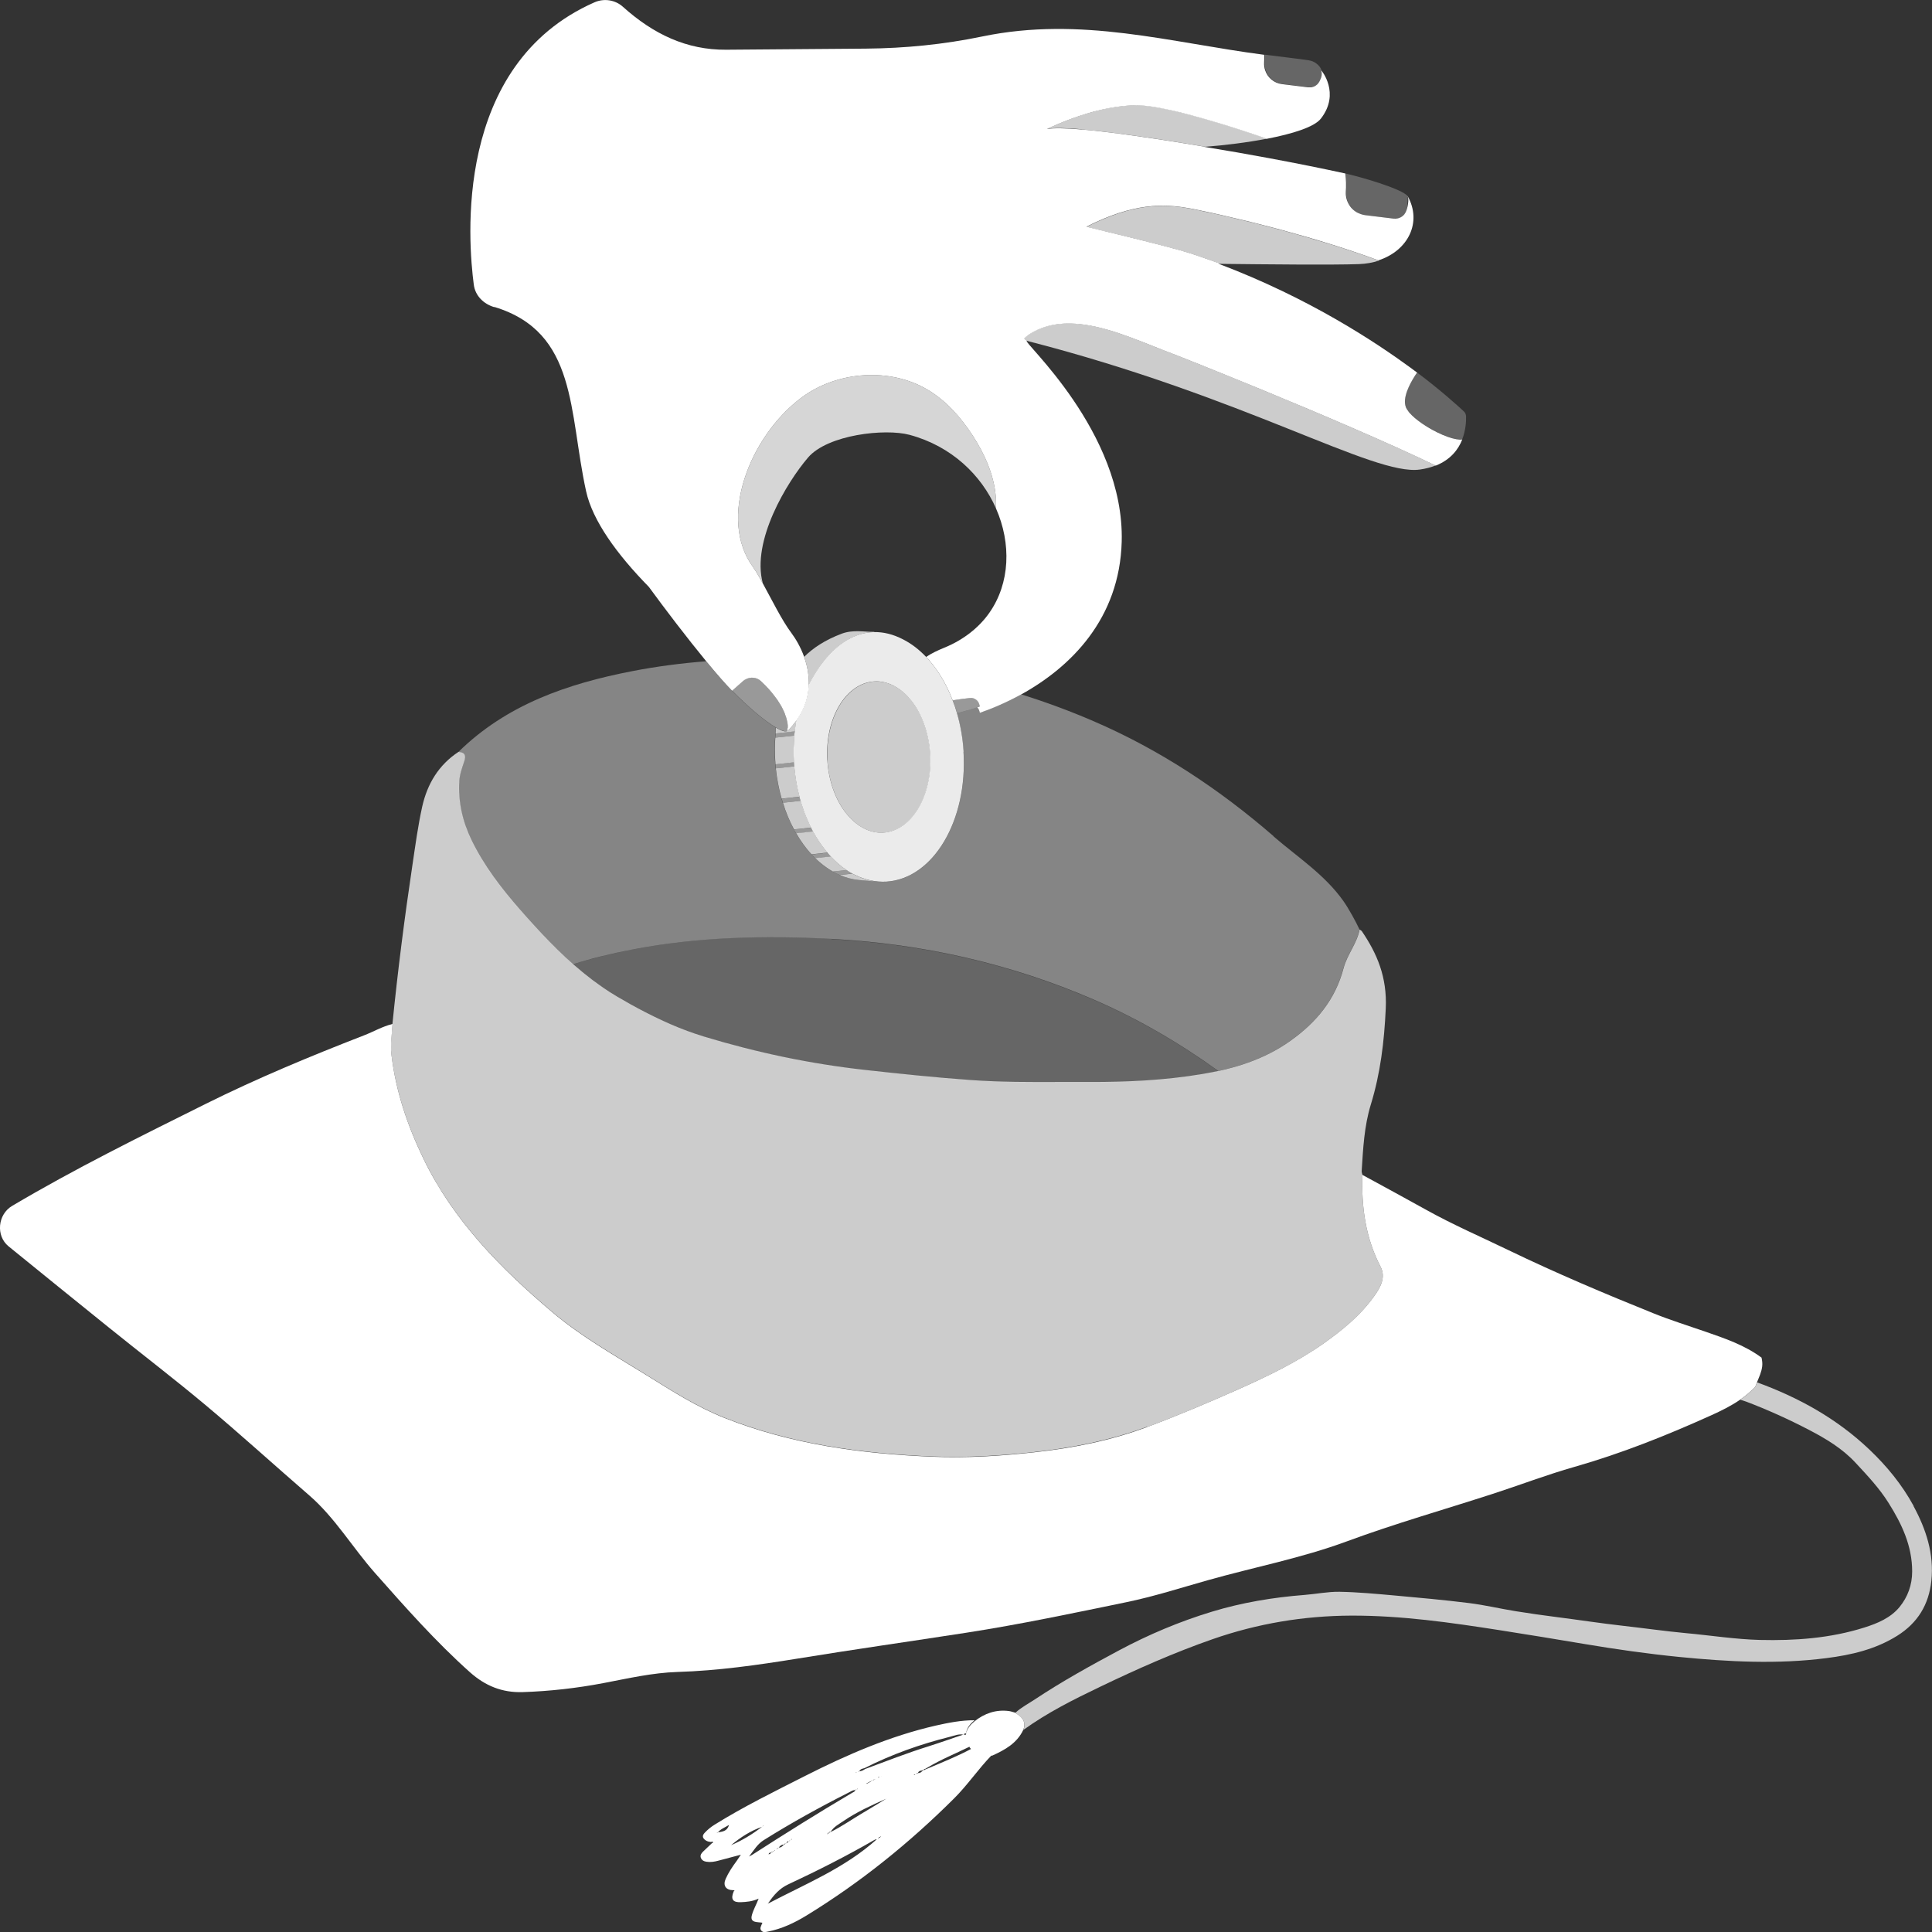 <svg viewBox="0 0 300 300" xmlns="http://www.w3.org/2000/svg"><rect x="0" y="0" width="300" height="300" fill="#333333" stroke="none"/><g fill="#fff"><path d="m 197.78 129.86 c -8.46 -7.33 -17.7 -13.45 -27.96 -17.87 -3.7 -1.6 -7.45 -2.98 -11.25 -4.17 -2.19 1.21 -4.39 2.16 -6.44 2.87 l -.07 -.29 c -.06 -.23 -.18 -.41 -.33 -.57 -1.11 .37 -2.16 .68 -3.14 .91 .54 1.87 .9 3.88 1.03 5.99 .66 10.69 -4.69 19.72 -11.96 20.18 -.85 .05 -1.68 -.02 -2.5 -.2 .27 .06 .54 .11 .81 .14 v .01 l -2.57 -.22 h -.04 l -.08 -.01 c -1 -.1 -1.98 -.36 -2.92 -.77 -.36 -.16 -.72 -.34 -1.07 -.53 -.96 -.54 -1.88 -1.24 -2.73 -2.08 -.19 -.19 -.39 -.38 -.57 -.59 -.87 -.95 -1.67 -2.05 -2.38 -3.27 -.12 -.2 -.23 -.41 -.34 -.61 -.68 -1.27 -1.26 -2.66 -1.73 -4.14 -.07 -.21 -.13 -.42 -.19 -.63 -.42 -1.49 -.73 -3.06 -.9 -4.7 -.02 -.21 -.04 -.43 -.06 -.64 -.01 -.18 -.03 -.36 -.04 -.54 -.08 -1.23 -.07 -2.43 .01 -3.6 .01 -.22 .03 -.44 .05 -.66 .01 -.08 .01 -.4 .05 -.9 -1.69 -.98 -4.25 -3.14 -6.8 -5.72 -1.07 -1.09 -2.48 -2.71 -4.01 -4.57 -3.85 .3 -7.69 .8 -11.51 1.54 -10.01 1.95 -19.47 5.17 -26.99 12.57 .99 .05 1.22 .54 .91 1.46 -.33 .99 -.71 1.97 -.77 3.03 -.21 3.25 .49 6.29 1.91 9.22 1.94 3.98 4.59 7.43 7.48 10.73 2.62 3 5.34 5.89 8.3 8.5 2.97 -.94 6.04 -1.68 9.17 -2.28 10.23 -1.99 20.58 -2.21 30.95 -1.66 14.11 .75 27.73 3.81 40.7 9.41 6.89 2.98 13.32 6.73 19.37 11.09 -.83 .18 -1.67 .35 -2.52 .49 -5.81 .97 -11.67 1.25 -17.55 1.23 -.76 0 -1.52 0 -2.28 0 .76 0 1.52 -.01 2.28 0 5.88 .02 11.74 -.26 17.55 -1.23 4.89 -.82 9.56 -2.21 13.69 -5.15 4.02 -2.86 7 -6.41 8.27 -11.3 .53 -2.04 2.11 -3.92 2.49 -5.99 v -.02 c -.56 -1.21 -1.73 -3.33 -2.5 -4.41 -2.93 -4.13 -7.05 -6.76 -10.86 -10.05 z" opacity=".4"/><path d="m 154.62 77.03 c -.31 -3.41 -1.76 -6.62 -3.64 -9.49 -1.79 -2.75 -4.03 -5.29 -6.91 -7.01 -5.83 -3.48 -14.04 -2.95 -19.6 1.2 -8.05 6 -13.1 18.85 -7.48 26.41 .46 .67 .95 1.52 1.46 2.45 -1.8 -6.62 3.76 -15.73 7.02 -19.54 3.05 -3.56 11.95 -4.55 15.76 -3.53 6.51 1.75 11.15 6.24 13.43 11.43 .03 -.64 .02 -1.29 -.04 -1.92 z" opacity=".8"/><path d="m 129.12 145.79 c -10.37 -.56 -20.72 -.34 -30.95 1.66 -3.13 .61 -6.21 1.35 -9.2 2.29 .46 .4 .93 .8 1.4 1.19 .14 .12 .29 .23 .43 .35 .4 .32 .8 .63 1.2 .94 .29 .22 .59 .43 .88 .64 .31 .22 .61 .44 .92 .65 .64 .43 1.28 .84 1.95 1.24 l .01 .01 c 1.43 .85 2.89 1.66 4.37 2.42 .46 .24 .93 .47 1.39 .7 .85 .42 1.7 .82 2.57 1.19 1.72 .74 3.48 1.4 5.28 1.95 8.16 2.47 16.47 4.22 24.95 5.16 5.52 .61 11.03 1.19 16.56 1.58 4.55 .32 9.11 .31 13.67 .29 h 2.28 c .76 0 1.52 -.01 2.28 0 5.88 .02 11.74 -.26 17.55 -1.23 .85 -.14 1.69 -.31 2.52 -.49 -6.05 -4.36 -12.48 -8.12 -19.37 -11.09 -12.98 -5.6 -26.59 -8.66 -40.7 -9.41 z" opacity=".25"/><path d="m 227.27 63.85 c -.9 -.84 -3.57 -3.26 -7.23 -6.01 -.02 .02 -.04 .05 -.06 .08 l -.02 .03 -.02 .02 c -.01 .02 -.03 .04 -.04 .06 0 0 -.04 .05 -.1 .14 -.03 .05 -.07 .1 -.11 .17 s -.09 .14 -.14 .23 c -.08 .13 -.17 .27 -.26 .43 -.37 .63 -.8 1.5 -1.01 2.36 -.11 .43 -.16 .86 -.12 1.26 .02 .2 .06 .39 .13 .57 .08 .2 .21 .42 .37 .63 .05 .07 .1 .14 .16 .22 .06 .07 .14 .15 .21 .22 s .13 .15 .21 .22 c .27 .26 .58 .53 .92 .79 1.77 1.37 4.33 2.63 5.97 2.91 .18 .03 .34 .05 .5 .06 s .29 0 .42 -.02 c .57 -1.45 .62 -2.85 .6 -3.56 -.01 -.31 -.14 -.6 -.37 -.81 z" opacity=".25"/><path d="m 218.3 33.01 c .34 -.65 .23 -2.05 .33 -2.51 -.89 -1.21 -7.74 -3.13 -9.68 -3.55 .01 .12 .02 .23 .03 .35 .03 .37 .06 .72 .07 1.07 v .07 c .01 .24 .01 .47 0 .69 s -.01 .44 -.03 .65 c -.03 .46 .03 .9 .17 1.31 .03 .1 .07 .2 .12 .3 .07 .17 .16 .32 .26 .48 .08 .12 .15 .23 .24 .34 .14 .16 .28 .32 .45 .45 s .34 .26 .53 .36 c .07 .04 .14 .06 .21 .09 .32 .15 .66 .27 1.03 .31 l 4.42 .54 c .09 .01 .19 .02 .28 .01 .19 -.01 .37 -.04 .54 -.1 .33 -.11 .62 -.31 .84 -.58 .07 -.09 .14 -.19 .19 -.3 z" opacity=".25"/><path d="m 205.23 10.99 c -.11 -.42 -.39 -.83 -.92 -1.2 -.31 -.22 -.67 -.35 -1.06 -.42 -.94 -.17 -5.56 -.7 -6.87 -.88 v .6 s -.01 .39 -.02 .57 c -.01 .21 -.01 .42 .02 .62 s .07 .4 .13 .59 c .37 1.14 1.36 2.02 2.62 2.17 l 1.46 .18 2.62 .32 c .07 .01 .14 0 .22 0 s .14 .01 .22 0 c .03 0 .06 0 .09 -.01 .05 -.01 .1 -.03 .16 -.05 .07 -.02 .14 -.03 .21 -.06 l .02 -.01 c .34 -.15 .63 -.41 .81 -.76 .25 -.47 .3 -1.48 .31 -1.67 z" opacity=".25"/><path d="m 297.15 233.85 c -1.8 -3.31 -4.17 -6.2 -6.89 -8.78 -5.06 -4.81 -11 -8.08 -17.43 -10.42 -.09 .22 -.18 .44 -.25 .67 -.72 .78 -1.51 1.44 -2.36 2.02 .32 .11 .65 .2 .97 .32 3.31 1.26 6.54 2.72 9.69 4.36 2.65 1.38 5.21 2.91 7.26 5.13 1.83 1.97 3.68 3.93 5.12 6.23 2.05 3.26 3.66 6.65 3.66 10.63 0 2.1 -.69 3.98 -1.97 5.54 -1.4 1.69 -3.42 2.53 -5.48 3.18 -5.27 1.66 -10.72 2.05 -16.18 1.92 -3.85 -.1 -7.68 -.71 -11.52 -1.06 -3.3 -.31 -6.57 -.78 -9.86 -1.15 -3.38 -.38 -6.73 -.9 -10.1 -1.33 -2.17 -.28 -4.34 -.58 -6.49 -.93 -2.41 -.39 -4.8 -.96 -7.23 -1.26 -3.85 -.48 -7.72 -.83 -11.59 -1.18 -2.83 -.25 -5.67 -.52 -8.51 -.57 -1.81 -.03 -3.61 .35 -5.43 .49 -4.88 .38 -9.69 1.18 -14.37 2.6 -5.01 1.52 -9.83 3.55 -14.45 6.02 -4.41 2.36 -8.79 4.78 -12.97 7.55 -1.05 .7 -2.19 1.28 -3.13 2.15 .64 .37 1.17 .79 1.36 1.38 .11 .35 .1 .77 -.1 1.27 3.72 -2.69 7.8 -4.73 11.91 -6.7 5.7 -2.74 11.47 -5.3 17.45 -7.39 6.99 -2.44 14.18 -3.64 21.58 -3.67 7.75 -.02 15.38 1.07 23.01 2.26 4.41 .69 8.81 1.41 13.2 2.15 4.88 .82 9.78 1.52 14.71 2.01 7.62 .75 15.24 1.16 22.86 .18 3.86 -.49 7.61 -1.36 10.98 -3.47 3.16 -1.98 4.91 -4.82 5.3 -8.53 .44 -4.18 -.81 -7.99 -2.76 -11.59 z" opacity=".75"/><path d="m 178.12 221.59 c 4.8 -1.79 9.51 -3.79 14.19 -5.87 4.54 -2.02 9.01 -4.16 13.1 -7.03 3 -2.1 5.84 -4.41 7.97 -7.42 .93 -1.31 1.87 -2.89 .99 -4.58 -2.33 -4.49 -2.99 -9.28 -2.81 -14.25 -.04 -.2 -.13 -.4 -.12 -.59 .22 -3.48 .39 -6.99 1.42 -10.33 1.49 -4.86 2.08 -9.73 2.32 -14.91 .23 -4.91 -1.37 -8.57 -3.73 -12.04 -.11 -.09 -.22 -.17 -.33 -.23 -.38 2.08 -1.96 3.95 -2.49 5.99 -1.28 4.9 -4.25 8.44 -8.27 11.3 -4.13 2.94 -8.8 4.34 -13.69 5.15 -5.81 .97 -11.67 1.25 -17.55 1.23 -.76 0 -1.52 0 -2.28 0 s -1.52 0 -2.28 0 c -4.56 .02 -9.12 .03 -13.67 -.29 -5.53 -.39 -11.05 -.97 -16.56 -1.58 -8.49 -.94 -16.79 -2.69 -24.95 -5.16 -1.8 -.55 -3.56 -1.2 -5.28 -1.95 -.87 -.38 -1.72 -.78 -2.57 -1.19 -.47 -.23 -.93 -.46 -1.39 -.7 -1.48 -.76 -2.93 -1.57 -4.37 -2.42 l -.01 -.01 c -.67 -.39 -1.31 -.81 -1.95 -1.24 -.31 -.21 -.61 -.43 -.92 -.65 -.3 -.21 -.59 -.42 -.88 -.64 -.41 -.31 -.81 -.62 -1.2 -.94 -.14 -.12 -.29 -.23 -.43 -.35 -3.52 -2.89 -6.64 -6.24 -9.67 -9.69 -2.89 -3.31 -5.54 -6.75 -7.48 -10.73 -1.42 -2.92 -2.11 -5.97 -1.91 -9.22 .07 -1.06 .44 -2.04 .77 -3.03 .31 -.92 .08 -1.4 -.91 -1.46 -3.07 2.03 -4.82 4.94 -5.62 8.49 -.66 2.98 -1.06 6 -1.51 9.01 -1.23 8.21 -2.28 16.44 -3.11 24.7 -.08 1.6 -.36 3.2 -.16 4.81 .68 5.65 2.48 10.96 4.93 16.05 4.66 9.67 12.01 17.08 20.03 23.88 4.51 3.82 9.67 6.71 14.66 9.81 3.91 2.43 7.8 4.93 12.1 6.63 10.39 4.11 21.28 5.57 32.34 6.02 5.23 .21 10.46 -.11 15.67 -.68 6.01 -.66 11.91 -1.82 17.6 -3.93 z" opacity=".75"/><path d="m 159.47 52.93 c 34.08 8.74 53.77 21 61.01 19.98 .93 -.13 1.73 -.35 2.43 -.63 -7.91 -3.82 -19.92 -8.88 -28.96 -12.59 -1.43 -.59 -2.78 -1.14 -4.03 -1.64 -.42 -.17 -.82 -.33 -1.22 -.49 -.79 -.32 -1.52 -.61 -2.2 -.89 -.68 -.27 -1.3 -.52 -1.86 -.74 s -1.05 -.41 -1.46 -.58 c -.62 -.24 -1.08 -.42 -1.34 -.52 -4.01 -1.49 -8.87 -3.79 -13.52 -4.44 -.93 -.13 -1.85 -.2 -2.76 -.17 -1.36 .03 -2.67 .26 -3.92 .74 -.42 .16 -.83 .35 -1.23 .57 -.34 .19 -.63 .37 -.86 .54 s -.4 .33 -.53 .48 c .14 .14 .28 .26 .41 .37 .01 0 .01 -.01 .02 0 z" opacity=".75"/><path d="m 186.3 32.68 c -.55 -.11 -1.1 -.23 -1.67 -.33 -1.42 -.25 -2.92 -.43 -4.59 -.39 -.67 .02 -1.37 .07 -2.1 .17 -2.56 .34 -5.55 1.23 -9.22 3.09 .46 .13 1.85 .46 3.67 .9 .73 .18 1.52 .37 2.34 .57 .83 .2 1.69 .42 2.55 .63 s 1.73 .43 2.57 .65 c .42 .11 .83 .21 1.23 .32 1.59 .42 3 .81 3.96 1.12 .19 .06 .43 .14 .72 .24 .25 .09 .55 .19 .87 .3 .41 .14 .88 .31 1.4 .49 .46 .16 .96 .34 1.49 .53 6.69 .08 17.58 .19 21.5 .04 1.12 -.04 2.15 -.23 3.09 -.54 -1.36 -.51 -2.86 -1.04 -4.45 -1.56 -1.06 -.35 -2.17 -.71 -3.31 -1.06 -2.28 -.7 -4.7 -1.4 -7.15 -2.07 -.62 -.17 -1.23 -.33 -1.85 -.49 -1.24 -.33 -2.48 -.64 -3.72 -.94 -2.48 -.61 -4.93 -1.17 -7.28 -1.65 z" opacity=".75"/><path d="m 167.96 20.1 c .96 .08 2 .19 3.1 .31 1.1 .13 2.26 .27 3.44 .43 .59 .08 1.2 .16 1.81 .25 1.22 .17 2.45 .36 3.69 .54 2.47 .38 4.92 .78 7.17 1.16 3.01 -.23 6.49 -.66 9.61 -1.26 -.55 -.19 -1.16 -.4 -1.83 -.63 s -1.39 -.46 -2.15 -.71 c -.47 -.15 -.96 -.31 -1.46 -.47 -.61 -.19 -1.24 -.39 -1.88 -.58 -1.44 -.44 -2.92 -.87 -4.36 -1.25 -.67 -.18 -1.33 -.35 -1.98 -.51 -1.71 -.42 -3.31 -.74 -4.67 -.92 -.44 -.06 -.89 -.09 -1.34 -.11 -.9 -.03 -1.82 .01 -2.74 .1 -1.37 .14 -2.74 .41 -4.02 .74 -.43 .11 -.85 .22 -1.26 .34 -.82 .24 -1.59 .49 -2.3 .75 -.71 .25 -1.35 .5 -1.9 .73 -.28 .11 -.53 .22 -.77 .32 -.47 .2 -.83 .37 -1.09 .49 s -.39 .19 -.39 .19 c 1.02 -.19 2.92 -.15 5.32 .06 z" opacity=".75"/><path d="m 133.3 136.64 l .08 .01 h .04 l 2.57 .22 v -.01 c -.27 -.03 -.54 -.08 -.81 -.14 -.16 -.03 -.32 -.08 -.47 -.12 -.27 -.07 -.53 -.15 -.79 -.24 -.14 -.05 -.29 -.11 -.43 -.17 -.27 -.11 -.53 -.23 -.79 -.36 -.1 -.05 -.21 -.1 -.31 -.15 -.01 -.01 -.02 -.01 -.03 -.02 l -1.97 .21 c .94 .41 1.92 .67 2.92 .77 z" opacity=".75"/><path d="m 131.45 135.1 c -.02 -.01 -.04 -.03 -.06 -.04 -.36 -.25 -.71 -.52 -1.05 -.8 -.06 -.05 -.12 -.09 -.17 -.14 -.4 -.35 -.79 -.72 -1.16 -1.12 l -.01 -.01 -2.42 .26 c .85 .83 1.77 1.53 2.73 2.08 z" opacity=".75"/><path d="m 128.48 132.4 c -.06 -.07 -.12 -.16 -.18 -.24 -.26 -.32 -.52 -.66 -.76 -1.01 -.11 -.15 -.22 -.3 -.32 -.45 -.32 -.48 -.62 -.97 -.91 -1.5 -.02 -.03 -.04 -.06 -.06 -.09 l -2.62 .28 c .71 1.22 1.5 2.32 2.38 3.27 l 2.46 -.27 z" opacity=".75"/><path d="m 125.94 128.51 c -.05 -.1 -.09 -.2 -.13 -.3 -.22 -.46 -.43 -.93 -.62 -1.41 -.07 -.17 -.14 -.34 -.21 -.51 -.21 -.55 -.4 -1.12 -.57 -1.71 -.02 -.08 -.06 -.15 -.08 -.23 l -2.76 .3 c .46 1.49 1.04 2.88 1.73 4.14 l 2.64 -.29 z" opacity=".75"/><path d="m 120.38 118.14 c .01 .18 .03 .36 .04 .54 l 2.88 -.31 c -.04 -.71 -.06 -1.42 -.05 -2.11 .01 -.39 .04 -.77 .06 -1.16 .02 -.29 .02 -.59 .04 -.88 l -2.96 .32 c -.08 1.17 -.08 2.37 -.01 3.6 z" opacity=".75"/><path d="m 124.15 123.72 c -.03 -.1 -.04 -.2 -.06 -.3 -.14 -.57 -.27 -1.15 -.38 -1.74 -.04 -.19 -.07 -.39 -.1 -.58 -.09 -.57 -.16 -1.15 -.22 -1.74 -.01 -.12 -.04 -.24 -.05 -.36 l -2.87 .31 c .17 1.64 .48 3.22 .9 4.7 l 2.77 -.3 z" opacity=".75"/><path d="m 128.48 118.06 c .2 3.24 1.28 6.12 2.85 8.15 .59 .76 1.25 1.41 1.97 1.91 .48 .33 .97 .6 1.49 .8 s 1.05 .32 1.59 .37 c .27 .02 .54 .03 .82 .01 4.41 -.28 7.66 -5.76 7.26 -12.24 -.13 -2.1 -.63 -4.03 -1.39 -5.7 l -.01 -.03 c -.11 -.24 -.22 -.48 -.34 -.7 -.01 -.02 -.02 -.04 -.03 -.05 -.33 -.61 -.69 -1.17 -1.08 -1.68 -.08 -.1 -.16 -.19 -.24 -.28 -.12 -.15 -.24 -.3 -.37 -.44 -1.06 -1.13 -2.3 -1.91 -3.62 -2.22 -.53 -.12 -1.07 -.17 -1.62 -.14 -4.41 .28 -7.66 5.76 -7.26 12.24 z" opacity=".75"/><path d="m 125 102.4 c .39 1.22 .63 2.56 .59 3.95 .71 -1.41 1.53 -2.7 2.44 -3.82 2.13 -2.62 4.76 -4.32 7.72 -4.38 0 -.01 .01 -.03 .02 -.04 -1.41 .04 -3.29 -.38 -5.05 .28 -2.63 .99 -4.49 2.25 -5.84 3.59 .05 .13 .09 .27 .13 .41 z" opacity=".75"/><path d="m 120.44 113.89 l 2.97 -.32 c 0 -.02 .02 -.06 .03 -.09 .06 -.54 .13 -1.08 .22 -1.6 -.38 .52 -.79 1.04 -1.31 1.54 -.05 .05 -.1 .08 -.17 .11 .05 -.13 .08 -.29 .1 -.46 -.02 .16 -.04 .33 -.1 .46 -.32 .13 -.91 -.08 -1.7 -.54 -.04 .5 -.04 .82 -.05 .9 z" opacity=".75"/><path d="m 149.63 116.73 c -.13 -2.11 -.49 -4.12 -1.03 -5.99 -.1 -.36 -.21 -.71 -.33 -1.06 -.11 -.32 -.23 -.63 -.35 -.94 -.57 -1.5 -1.27 -2.88 -2.07 -4.12 -.62 -.97 -1.31 -1.84 -2.05 -2.62 -1.09 -1.15 -2.3 -2.07 -3.58 -2.72 -1.56 -.81 -3.07 -1.16 -4.5 -1.13 -2.96 .06 -5.59 1.75 -7.72 4.38 -.91 1.12 -1.73 2.42 -2.44 3.82 -.06 1.81 -.61 3.7 -1.92 5.53 -.09 .52 -.16 1.06 -.22 1.6 -.02 .18 -.05 .35 -.07 .52 0 .05 -.01 .1 -.01 .15 -.03 .31 -.03 .63 -.05 .95 -.02 .39 -.05 .77 -.06 1.16 -.01 .7 .01 1.42 .05 2.13 .02 .33 .06 .65 .09 .97 .06 .59 .13 1.17 .22 1.74 .03 .2 .06 .39 .1 .58 .11 .59 .23 1.17 .38 1.74 .04 .17 .08 .34 .12 .51 .03 .1 .05 .2 .08 .3 .03 .12 .07 .23 .11 .34 .17 .58 .37 1.15 .57 1.71 .07 .17 .14 .34 .21 .51 .2 .48 .4 .95 .62 1.41 .13 .26 .24 .52 .38 .77 l .06 .12 c .02 .04 .05 .08 .07 .11 .28 .52 .59 1.02 .91 1.5 .1 .16 .21 .3 .32 .45 .25 .35 .5 .69 .76 1.01 .23 .28 .46 .57 .71 .83 .37 .4 .76 .77 1.16 1.12 .06 .05 .12 .09 .17 .14 .34 .29 .69 .56 1.05 .8 .32 .22 .65 .43 .99 .61 .1 .06 .21 .1 .31 .15 .26 .13 .52 .25 .79 .36 .14 .06 .29 .12 .43 .17 .26 .09 .52 .17 .79 .24 .16 .04 .31 .09 .47 .12 .82 .17 1.65 .25 2.5 .2 7.27 -.46 12.63 -9.49 11.96 -20.18 z m -12.44 12.56 c -.28 .02 -.55 .01 -.82 -.01 -.54 -.05 -1.07 -.17 -1.59 -.37 -.51 -.2 -1.01 -.47 -1.49 -.8 -.71 -.5 -1.37 -1.14 -1.97 -1.91 -1.58 -2.03 -2.65 -4.91 -2.85 -8.15 -.4 -6.48 2.85 -11.96 7.26 -12.24 .55 -.04 1.09 .01 1.62 .14 1.32 .31 2.56 1.09 3.62 2.22 .13 .14 .25 .29 .37 .44 .08 .1 .16 .18 .24 .28 .39 .51 .76 1.07 1.08 1.68 .01 .02 .02 .04 .03 .05 .12 .23 .23 .46 .34 .7 l .01 .03 c .76 1.66 1.26 3.6 1.39 5.7 .4 6.48 -2.85 11.96 -7.26 12.24 z" opacity=".9"/><path d="m 150.63 108.38 c -.71 .07 -1.68 .19 -2.7 .36 .12 .31 .24 .62 .35 .94 .12 .35 .23 .7 .33 1.06 .98 -.24 2.03 -.54 3.14 -.91 .13 -.05 .27 -.09 .4 -.14 l -.07 -.29 c -.16 -.65 -.78 -1.09 -1.44 -1.02 z" opacity=".5"/><path d="m 129.31 135.33 c .35 .2 .71 .38 1.07 .53 l 1.97 -.21 c -.31 -.17 -.6 -.35 -.9 -.55 z" opacity=".5"/><path d="m 126.01 132.67 c .19 .2 .38 .4 .57 .59 l 2.42 -.26 c -.18 -.19 -.35 -.39 -.53 -.59 l -2.46 .27 z" opacity=".5"/><path d="m 126.24 129.1 c -.02 -.04 -.04 -.08 -.06 -.12 -.08 -.16 -.17 -.31 -.25 -.47 l -2.64 .29 c .11 .21 .23 .41 .34 .61 l 2.62 -.28 -.01 -.02 z" opacity=".5"/><path d="m 124.29 124.24 c -.03 -.1 -.06 -.2 -.08 -.3 -.02 -.07 -.04 -.14 -.06 -.22 l -2.77 .3 c .06 .21 .12 .42 .19 .63 l 2.76 -.3 c -.01 -.04 -.02 -.07 -.03 -.11 z" opacity=".5"/><path d="m 123.3 118.39 v -.03 l -2.88 .31 c .02 .22 .04 .43 .06 .64 l 2.87 -.31 c -.02 -.21 -.04 -.41 -.05 -.62 z" opacity=".5"/><path d="m 123.36 114.15 c 0 -.05 .01 -.1 .01 -.15 .01 -.15 .03 -.29 .04 -.44 l -2.97 .32 c -.02 .22 -.04 .44 -.05 .66 l 2.96 -.32 z" opacity=".5"/><path d="m 122.19 113.53 c .05 -.13 .08 -.29 .1 -.46 .01 -.04 .02 -.08 .03 -.12 .01 -.1 .01 -.21 0 -.32 0 -.01 0 -.02 0 -.03 -.01 -.11 -.02 -.22 -.04 -.34 0 -.02 0 -.03 -.01 -.05 -.01 -.06 -.02 -.12 -.04 -.18 -.01 -.06 -.02 -.12 -.04 -.18 -.01 -.02 -.01 -.04 -.01 -.06 -.03 -.12 -.06 -.24 -.1 -.36 -.01 -.03 -.02 -.06 -.03 -.09 -.04 -.13 -.09 -.27 -.14 -.4 l -.01 -.04 -.01 -.04 c -.05 -.12 -.11 -.25 -.16 -.38 -.02 -.04 -.03 -.08 -.05 -.12 -.06 -.12 -.12 -.25 -.19 -.38 l -.02 -.05 c -.02 -.03 -.03 -.07 -.05 -.1 -.05 -.09 -.11 -.19 -.16 -.28 -.02 -.04 -.05 -.08 -.07 -.12 -.03 -.05 -.05 -.09 -.08 -.14 l -.01 -.01 c -.08 -.13 -.16 -.26 -.25 -.39 -.04 -.06 -.07 -.11 -.11 -.17 s -.08 -.11 -.12 -.17 c -.06 -.08 -.11 -.16 -.17 -.23 -.04 -.06 -.08 -.12 -.13 -.18 -.1 -.13 -.2 -.26 -.31 -.39 -.05 -.07 -.1 -.13 -.15 -.2 -.1 -.12 -.21 -.25 -.32 -.37 -.04 -.05 -.09 -.1 -.13 -.15 -.02 -.03 -.04 -.05 -.07 -.08 -.06 -.06 -.12 -.12 -.17 -.18 -.06 -.06 -.12 -.12 -.17 -.18 -.07 -.08 -.14 -.16 -.22 -.23 -.06 -.06 -.13 -.12 -.19 -.18 s -.12 -.12 -.18 -.18 l -.03 -.03 c -.07 -.07 -.14 -.14 -.22 -.21 -.67 -.62 -1.64 -.71 -2.4 -.28 -.01 .01 -.02 .01 -.03 .01 h -.01 c -.07 .04 -.13 .1 -.2 .14 -.04 .03 -.08 .05 -.11 .08 l -1.73 1.53 c 2.55 2.59 5.11 4.74 6.8 5.72 .79 .46 1.39 .67 1.7 .54 z" opacity=".5"/><path d="m 273.54 210.82 c -2.64 -1.96 -5.7 -2.99 -8.75 -4.05 -2.68 -.93 -5.39 -1.77 -8.02 -2.83 -7.6 -3.06 -15.14 -6.25 -22.52 -9.81 -4.28 -2.07 -8.65 -3.96 -12.81 -6.28 -3.28 -1.83 -6.59 -3.61 -9.88 -5.41 -.18 4.97 .48 9.76 2.81 14.25 .88 1.69 -.06 3.27 -.99 4.58 -2.14 3.01 -4.97 5.31 -7.97 7.42 -4.09 2.86 -8.57 5.01 -13.1 7.03 -4.68 2.08 -9.39 4.08 -14.19 5.87 -5.69 2.12 -11.59 3.28 -17.6 3.93 -5.21 .57 -10.44 .9 -15.67 .68 -11.06 -.45 -21.95 -1.91 -32.34 -6.02 -4.3 -1.7 -8.19 -4.2 -12.1 -6.63 -5 -3.1 -10.16 -5.99 -14.66 -9.81 -8.02 -6.8 -15.37 -14.22 -20.03 -23.88 -2.45 -5.09 -4.26 -10.4 -4.93 -16.05 -.19 -1.6 .08 -3.21 .16 -4.81 -1.57 .38 -2.96 1.21 -4.45 1.78 -8.32 3.23 -16.56 6.65 -24.56 10.63 -10.14 5.05 -20.31 10.06 -30.07 15.85 -2.22 1.32 -2.55 4.63 -.54 6.27 5.15 4.19 10.32 8.37 15.49 12.54 4.98 4.02 10.07 7.91 14.99 12.02 5.5 4.6 10.8 9.43 16.22 14.12 3.99 3.46 6.69 8.07 10.17 12.01 4.73 5.35 9.46 10.7 14.79 15.46 2.34 2.08 4.97 3.18 8.19 3.07 4.2 -.14 8.36 -.61 12.47 -1.39 3.84 -.73 7.66 -1.62 11.57 -1.74 6.24 -.19 12.4 -1.07 18.53 -2.06 8.77 -1.43 17.57 -2.68 26.35 -4.04 8.31 -1.29 16.55 -3.03 24.79 -4.73 4.27 -.88 8.42 -2.22 12.61 -3.4 7.22 -2.04 14.59 -3.44 21.67 -6.06 7.42 -2.74 15.05 -4.91 22.58 -7.35 4.26 -1.38 8.45 -2.99 12.75 -4.21 7.29 -2.08 14.3 -4.88 21.19 -7.99 1.57 -.71 3.12 -1.47 4.52 -2.44 .84 -.59 1.64 -1.25 2.36 -2.02 .07 -.23 .16 -.45 .25 -.67 .32 -.8 .7 -1.57 .81 -2.46 .06 -.5 0 -.92 -.1 -1.37 z"/><path d="m 157.66 265.95 c -.33 -.09 -.66 -.21 -.99 -.26 -2.02 -.26 -3.79 .35 -5.37 1.61 -.64 .54 -1.19 1.15 -1.31 2.03 l -.01 .06 -.01 -.02 -.33 -.02 c .05 -.21 .25 -.13 .37 -.2 .12 -.89 .67 -1.49 1.31 -2.03 -2.06 -.01 -4.07 .39 -6.07 .84 -7.08 1.63 -13.7 4.5 -20.16 7.77 -4.77 2.42 -9.57 4.77 -14.12 7.6 -.57 .35 -1.08 .77 -1.54 1.26 -.47 .49 -.33 .86 .18 1.2 .26 .17 .53 .2 .82 .24 .09 -.08 .22 -.1 .27 0 .07 .13 -.1 .14 -.16 .19 -.46 .44 -.93 .87 -1.38 1.31 -.25 .25 -.47 .54 -.34 .93 .14 .4 .48 .57 .87 .63 .64 .1 1.26 0 1.88 -.17 1.09 -.3 2.19 -.58 3.47 -.92 -.29 .43 -.46 .7 -.64 .95 -.65 .88 -1.27 1.79 -1.72 2.8 -.46 1.05 .03 1.75 1.18 1.76 l .21 .01 -.13 .15 c -.53 1.24 -.16 1.76 1.12 1.7 .89 -.04 1.77 -.11 2.74 -.55 -.37 .95 -.81 1.7 -1.04 2.53 -.2 .68 .03 1 .67 1.1 .26 .04 .52 .06 .77 .08 l .19 .04 c -.03 .06 -.06 .13 -.09 .19 -.12 .35 -.39 .69 -.06 1.05 .28 .3 .62 .2 .97 .13 2.18 -.42 4.16 -1.36 6.04 -2.51 8.37 -5.13 15.96 -11.25 22.92 -18.19 2.08 -2.07 3.72 -4.52 5.75 -6.62 .05 0 .09 .01 .14 0 1.97 -.89 3.84 -1.91 4.83 -4 .19 -.5 .21 -.92 .1 -1.27 -.19 -.59 -.72 -1.01 -1.36 -1.38 z m -23.41 8.6 c 4.24 -2.15 8.68 -3.72 13.28 -4.87 .67 -.17 1.32 -.46 2.04 -.33 -1.83 .62 -3.65 1.27 -5.49 1.85 -3.29 1.03 -6.51 2.29 -9.74 3.49 -.28 .18 -.56 .35 -.91 .35 .15 -.36 .51 -.4 .82 -.49 z m 2.63 1.23 c -.01 .01 -.01 .03 -.02 .04 s -.03 .01 -.04 .01 l .07 -.05 z m -.31 .18 l -.21 .08 c .01 -.2 .13 -.08 .21 -.08 z m -.67 .27 c -.01 .02 -.02 .05 -.04 .05 -.03 .01 -.05 0 -.08 -.01 -.03 .11 -.1 .15 -.21 .14 l -.21 .12 -.2 .14 -.22 .12 -.22 .12 -.12 .08 c -.09 -.12 .01 -.12 .09 -.13 l .21 -.12 .22 -.11 .22 -.11 c .07 -.04 .14 -.08 .22 -.12 .07 -.04 .14 -.08 .21 -.12 l .12 -.04 z m -2.5 -1.17 l -.1 .07 v -.1 z m -.13 2.61 c .01 0 .03 .01 .04 .01 l -.07 .01 c .01 -.01 .02 -.01 .03 -.02 z m -.09 .05 c -.02 .1 -.07 .13 -.16 .11 z m -.22 -2.56 l .04 .06 c -.02 .01 -.04 .03 -.06 .03 -.02 -.01 -.03 -.04 -.04 -.06 z m .01 2.69 c -.02 .1 -.08 .13 -.18 .1 z m -14.29 5.59 c -.01 .01 -.01 .03 -.02 .04 s -.02 .01 -.03 .01 z m -.11 .08 l -.17 .08 c .03 -.08 .09 -.1 .17 -.08 z m -7.21 1.12 c -.07 -.13 .02 -.1 .07 -.09 z m .12 -.11 c .42 -.53 1.05 -.74 1.73 -1.16 -.31 1.02 -1.05 1.04 -1.73 1.16 z m 2.04 1.99 c 1.45 -1.21 3.01 -2.23 4.8 -2.85 -1.48 1.15 -3.08 2.11 -4.8 2.85 z m 3.24 1.52 c -.09 .06 -.19 .1 -.45 .24 .77 -1.01 1.32 -1.95 2.29 -2.55 4.29 -2.69 8.72 -5.13 13.23 -7.41 .3 -.15 .59 -.36 .95 -.36 0 .25 -.24 .3 -.39 .39 -5.28 3.11 -10.47 6.37 -15.63 9.69 z m 11.97 -3.44 c -.04 .09 -.1 .13 -.19 .11 .02 -.11 .07 -.18 .19 -.11 z m -.22 .13 l -.07 .09 -.03 -.09 .1 .01 z m -5.63 .9 l .09 -.09 c .06 .13 -.03 .1 -.09 .09 z m -.04 .03 c -.03 .07 -.08 .1 -.16 .09 z m -.21 .12 c -.03 .08 -.08 .12 -.16 .09 z m -.21 .12 c -.01 .15 -.09 .23 -.24 .26 0 -.16 .09 -.23 .24 -.26 z m -.27 .28 l -.17 .09 c .02 -.09 .08 -.12 .17 -.09 z m -.2 .12 c -.04 .08 -.1 .12 -.19 .1 .03 -.1 .08 -.15 .19 -.1 z m -.22 .12 c -.22 .24 -.43 .5 -.81 .46 .22 -.25 .45 -.48 .81 -.46 z m -.85 .49 c -.03 .1 -.08 .15 -.18 .1 z m -.22 .12 l -.02 .11 -.09 -.05 .11 -.05 z m -.45 .38 l .05 -.12 c .12 .12 0 .1 -.05 .12 z m -.04 .02 l -.17 .09 c .02 -.09 .08 -.12 .17 -.09 z m -.2 .12 c -.04 .08 -.1 .11 -.19 .1 .03 -.09 .08 -.14 .19 -.1 z m -.22 .12 c -.08 .15 -.2 .24 -.42 .26 .09 -.22 .22 -.3 .42 -.26 z m -.39 7.86 l -.15 .08 .12 -.14 c .8 -1.19 1.7 -2.23 3.05 -2.86 4.56 -2.13 9.05 -4.4 13.42 -6.92 .1 -.06 .21 -.09 .34 -.08 -4.93 4.44 -11.01 6.9 -16.77 9.92 z m 17.02 -10.01 l -.06 -.05 .14 -.11 z m .09 -.16 c .04 -.09 .1 -.14 .2 -.11 -.02 .12 -.07 .19 -.2 .11 z m .23 -.13 l .08 -.09 .03 .1 z m -2.6 -3.8 c -1.72 1.01 -3.35 2.17 -5.13 3.05 l -.2 .11 c 0 -.14 .06 -.19 .2 -.12 .47 -.8 1.28 -1.21 2 -1.7 2.07 -1.42 4.36 -2.44 6.65 -3.47 -1.17 .71 -2.33 1.43 -3.51 2.13 z m 7.82 -5.81 c .01 -.2 .13 -.07 .21 -.07 z m 1.25 -.58 c -.16 .19 -.36 .29 -.62 .28 l -.22 .12 -.18 .1 .17 -.11 c .03 -.11 .11 -.14 .21 -.13 .1 -.26 .31 -.34 .56 -.37 l .29 -.09 c -.02 .12 -.12 .17 -.23 .2 z m .95 -.46 c -.08 .03 -.16 .06 -.24 .1 -.08 .03 -.15 .06 -.23 .09 -.06 .08 -.14 .12 -.23 .05 .03 -.1 .1 -.14 .2 -.13 l .22 -.12 .21 -.12 c 2.07 -1.25 4.32 -2.15 6.49 -3.22 l .05 .15 .19 .2 c -2.15 1.14 -4.41 2.05 -6.65 3 z"/><path d="m 76.79 47.67 c 12.9 3.94 11.51 16.29 14.22 28.61 1 4.56 4.77 9.78 9.75 14.86 2.48 3.4 5.94 7.94 8.91 11.55 1.53 1.86 2.94 3.48 4.01 4.57 l 1.73 -1.53 c .04 -.03 .08 -.05 .11 -.08 .07 -.05 .13 -.1 .2 -.14 h .01 c .01 -.01 .02 -.01 .03 -.01 .76 -.43 1.73 -.35 2.39 .26 l .01 .01 c .08 .07 .14 .14 .22 .21 l .03 .03 .18 .18 c .06 .06 .13 .12 .19 .18 .08 .08 .15 .16 .22 .23 .06 .06 .12 .12 .17 .18 .06 .06 .12 .12 .17 .18 .02 .03 .05 .05 .07 .08 .04 .05 .08 .1 .13 .15 .11 .12 .22 .25 .32 .37 .05 .07 .1 .13 .15 .2 .1 .13 .21 .26 .31 .39 .04 .06 .08 .12 .13 .18 .06 .08 .11 .16 .17 .23 .04 .06 .08 .11 .12 .17 s .07 .11 .11 .17 c .08 .13 .17 .26 .25 .39 l .01 .01 c .03 .05 .05 .09 .08 .14 .02 .04 .05 .08 .07 .12 .06 .1 .11 .19 .16 .28 .02 .03 .03 .07 .05 .1 l .02 .05 c .07 .13 .13 .26 .19 .38 .02 .04 .03 .08 .05 .12 .06 .13 .12 .26 .16 .38 l .01 .04 .01 .04 c .05 .14 .1 .27 .14 .4 .01 .03 .02 .06 .03 .09 .04 .12 .07 .25 .1 .36 .01 .02 .01 .04 .01 .06 .01 .06 .02 .12 .04 .18 .01 .06 .03 .12 .04 .18 0 .02 0 .03 .01 .05 .02 .12 .03 .23 .04 .34 v .03 c .01 .11 .01 .22 0 .32 0 .05 -.02 .08 -.03 .12 -.02 .16 -.04 .33 -.1 .46 .06 -.03 .12 -.06 .17 -.11 .51 -.51 .93 -1.02 1.31 -1.54 1.32 -1.82 1.86 -3.71 1.92 -5.53 .04 -1.39 -.19 -2.73 -.59 -3.95 -.04 -.14 -.08 -.28 -.13 -.41 -.54 -1.5 -1.29 -2.78 -1.99 -3.72 -1.44 -1.91 -3.02 -5.12 -4.43 -7.69 -.51 -.93 -1 -1.78 -1.46 -2.45 -5.62 -7.57 -.57 -20.41 7.48 -26.41 5.56 -4.15 13.78 -4.68 19.6 -1.2 2.88 1.72 5.11 4.26 6.91 7.01 1.88 2.88 3.33 6.08 3.64 9.49 .06 .64 .07 1.28 .04 1.92 2.39 5.42 2.21 11.6 -1.05 16.23 -.8 1.14 -1.8 2.18 -2.98 3.1 -1.15 .89 -2.46 1.67 -3.99 2.29 -1.05 .43 -2.02 .89 -2.83 1.44 .74 .77 1.42 1.65 2.05 2.62 .8 1.24 1.5 2.62 2.07 4.12 1.02 -.17 1.99 -.29 2.7 -.36 .67 -.07 1.28 .37 1.44 1.02 l .07 .29 c -.14 .05 -.27 .09 -.4 .14 .15 .16 .27 .35 .33 .57 l .07 .29 c 2.04 -.71 4.24 -1.66 6.44 -2.87 7.69 -4.25 15.28 -11.74 15.6 -23.73 .46 -17.11 -15.68 -31.26 -14.72 -31.16 -.14 -.12 -.27 -.24 -.41 -.37 .12 -.15 .3 -.31 .53 -.48 s .51 -.35 .86 -.54 c .4 -.22 .81 -.41 1.23 -.57 1.25 -.48 2.57 -.71 3.92 -.74 .9 -.02 1.83 .04 2.76 .17 4.65 .65 9.52 2.95 13.52 4.44 .26 .1 .72 .27 1.34 .52 .42 .16 .91 .36 1.46 .58 .56 .22 1.18 .47 1.86 .74 s 1.42 .57 2.2 .89 c .39 .16 .8 .32 1.22 .49 1.25 .51 2.6 1.06 4.03 1.64 .56 .23 1.14 .47 1.73 .71 8.79 3.62 19.81 8.3 27.23 11.88 2.32 -.92 3.52 -2.52 4.12 -4.06 -.13 .02 -.27 .03 -.42 .02 s -.32 -.03 -.5 -.06 c -1.64 -.28 -4.2 -1.54 -5.97 -2.91 -.34 -.26 -.65 -.53 -.92 -.79 -.08 -.07 -.14 -.15 -.21 -.22 s -.14 -.15 -.21 -.22 c -.06 -.07 -.11 -.14 -.16 -.22 -.16 -.22 -.3 -.43 -.37 -.63 -.07 -.18 -.11 -.37 -.13 -.57 -.04 -.4 .01 -.83 .12 -1.26 .21 -.86 .65 -1.73 1.01 -2.36 .09 -.16 .18 -.3 .26 -.43 .05 -.08 .1 -.16 .14 -.23 s .08 -.12 .11 -.17 c .06 -.09 .1 -.14 .1 -.14 .01 -.02 .03 -.04 .04 -.06 l .02 -.02 .02 -.03 c .02 -.03 .04 -.05 .06 -.08 -.33 -.25 -.67 -.5 -1.02 -.76 -5.37 -3.92 -15.62 -10.78 -29.83 -16.15 h .3 c -.53 -.19 -1.03 -.36 -1.49 -.53 -.52 -.18 -.98 -.35 -1.4 -.49 -.32 -.11 -.61 -.21 -.87 -.3 -.14 -.05 -.28 -.09 -.4 -.13 s -.23 -.08 -.32 -.11 c -.48 -.15 -1.07 -.33 -1.74 -.52 s -1.42 -.39 -2.22 -.6 c -.4 -.11 -.81 -.21 -1.23 -.32 -.84 -.22 -1.7 -.43 -2.57 -.65 -.86 -.22 -1.73 -.43 -2.55 -.63 -.83 -.2 -1.62 -.4 -2.34 -.57 -1.81 -.44 -3.21 -.78 -3.67 -.9 3.67 -1.86 6.66 -2.75 9.22 -3.09 .73 -.1 1.43 -.15 2.1 -.17 1.67 -.04 3.17 .14 4.59 .39 .57 .1 1.12 .21 1.67 .33 1.18 .24 2.38 .5 3.59 .78 1.22 .28 2.45 .57 3.69 .87 s 2.48 .62 3.72 .94 c .62 .16 1.24 .33 1.85 .49 2.46 .67 4.87 1.36 7.15 2.07 1.14 .35 2.25 .71 3.31 1.06 1.6 .53 3.09 1.05 4.45 1.56 4.66 -1.52 6.79 -5.94 4.55 -9.96 .23 .47 .01 1.86 -.33 2.51 -.06 .11 -.12 .21 -.19 .3 -.22 .27 -.51 .47 -.84 .58 -.17 .06 -.35 .09 -.54 .1 -.09 0 -.19 0 -.28 -.01 l -4.42 -.54 c -.37 -.05 -.71 -.16 -1.03 -.31 -.07 -.03 -.15 -.06 -.21 -.09 -.19 -.11 -.36 -.23 -.53 -.36 s -.31 -.29 -.45 -.45 c -.09 -.11 -.17 -.22 -.24 -.34 -.1 -.15 -.18 -.31 -.26 -.48 -.04 -.1 -.08 -.2 -.12 -.3 -.14 -.41 -.2 -.86 -.17 -1.31 .01 -.21 .02 -.43 .03 -.65 s .01 -.46 0 -.69 c 0 -.02 0 -.04 0 -.07 -.01 -.35 -.03 -.7 -.07 -1.07 -.01 -.12 -.02 -.23 -.03 -.35 -3.5 -.76 -7.53 -1.58 -11.8 -2.37 l -.05 -.01 c -3.28 -.61 -6.69 -1.21 -10.11 -1.76 .05 0 .11 -.01 .16 -.01 -2.25 -.38 -4.7 -.78 -7.17 -1.16 -1.23 -.19 -2.47 -.37 -3.69 -.54 -.61 -.09 -1.21 -.17 -1.81 -.25 -1.19 -.16 -2.35 -.31 -3.44 -.43 -1.1 -.13 -2.14 -.23 -3.1 -.31 -2.4 -.2 -4.3 -.25 -5.32 -.06 0 0 .14 -.07 .39 -.19 s .62 -.29 1.09 -.49 c .23 -.1 .49 -.21 .77 -.32 .56 -.23 1.2 -.48 1.9 -.73 .71 -.25 1.48 -.51 2.3 -.75 .41 -.12 .83 -.24 1.26 -.34 1.29 -.33 2.65 -.59 4.02 -.74 .92 -.1 1.84 -.14 2.74 -.1 .45 .02 .9 .05 1.34 .11 1.01 .13 2.17 .35 3.41 .62 .41 .09 .83 .19 1.26 .29 .65 .16 1.31 .33 1.98 .51 1.45 .39 2.93 .82 4.36 1.25 .64 .19 1.26 .39 1.88 .58 .5 .16 .99 .31 1.46 .47 .76 .25 1.48 .49 2.15 .71 s 1.29 .44 1.83 .63 c 3.98 -.77 7.37 -1.82 8.39 -3.14 3.06 -3.94 .06 -7.52 .07 -7.45 v .04 c .13 .49 .03 .99 -.22 1.5 -.03 .06 -.06 .11 -.09 .17 -.18 .35 -.47 .6 -.81 .76 l -.02 .01 c -.07 .03 -.14 .04 -.21 .06 -.05 .02 -.1 .04 -.16 .05 -.03 .01 -.06 .01 -.09 .01 -.07 .01 -.14 0 -.22 0 s -.14 .01 -.22 0 l -2.62 -.32 -1.46 -.18 c -1.25 -.15 -2.25 -1.03 -2.62 -2.17 -.06 -.19 -.11 -.39 -.13 -.59 -.03 -.2 -.03 -.41 -.02 -.62 .01 -.18 .02 -.37 .02 -.57 s 0 -.4 0 -.6 c -14.63 -1.9 -28.42 -6.03 -43.77 -2.85 -5.96 1.24 -12.03 1.84 -18.11 1.89 l -21.68 .17 c -6.12 .05 -11.3 -2.42 -16.03 -6.67 -1.2 -1.08 -2.93 -1.34 -4.41 -.69 -22.01 9.7 -19.61 37.24 -18.74 43.85 .22 1.7 1.5 2.97 3.14 3.47 z"/></g></svg>